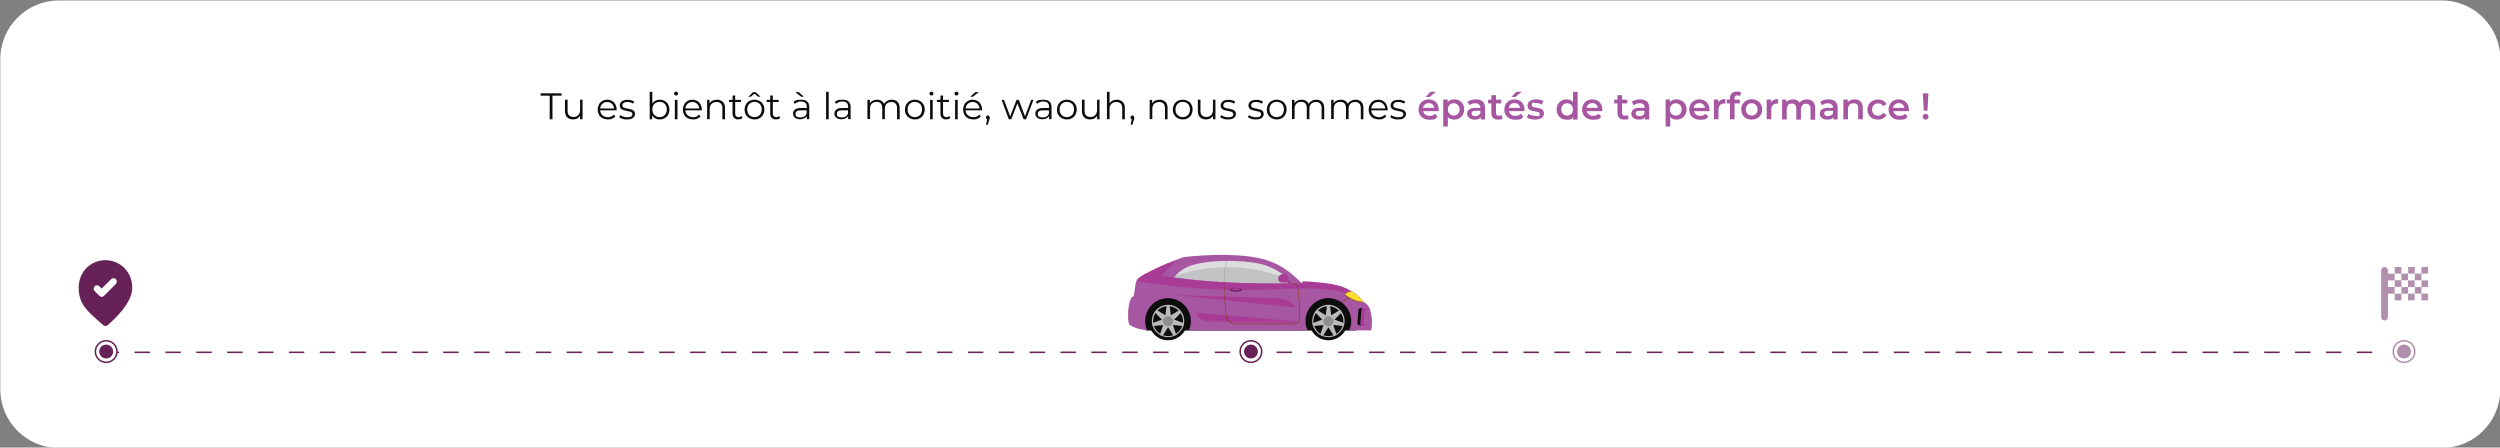<?xml version="1.0" encoding="UTF-8"?>
<svg id="Layer_1" xmlns="http://www.w3.org/2000/svg" version="1.1" viewBox="0 0 1620 290">
  <rect x="0" y="0" width="1620" height="290" fill="#808080" stroke="none"/>
  <!-- Generator: Adobe Illustrator 29.4.0, SVG Export Plug-In . SVG Version: 2.1.0 Build 152)  -->
  <defs>
    <style>
      .st0 {
        fill: #662256;
      }

      .st1 {
        fill: #ffdb2c;
      }

      .st2 {
        fill: #8e8e8e;
      }

      .st3, .st4, .st5, .st6 {
        fill: #fff;
      }

      .st3, .st7 {
        stroke: #662256;
      }

      .st8 {
        fill: #0d0d0d;
      }

      .st9 {
        fill: #919191;
      }

      .st10 {
        fill: #843703;
      }

      .st4 {
        stroke: #b190ad;
      }

      .st11 {
        fill: #a73b96;
      }

      .st12 {
        fill: #b190ad;
      }

      .st13 {
        fill: #ddd;
      }

      .st14 {
        fill: #a756a1;
      }

      .st5 {
        stroke: #fff;
      }

      .st15 {
        fill: #bababa;
      }

      .st16 {
        fill: #c2c3c4;
      }

      .st17 {
        fill: #d32518;
      }

      .st7 {
        fill: none;
        stroke-dasharray: 10 10;
      }
    </style>
  </defs>
  <path class="st6" d="M38.2.3h1544c21,0,38,17,38,38v214c0,21-17,38-38,38H38.2C17.2,290.3.2,273.3.2,252.3V38.3c0-21,17.1-38,38-38Z"/>
  <path class="st12" d="M1556.1,177.3h-4.3v-4.3h4.3v4.3ZM1564.8,173h-4.3v4.3h4.3v-4.3ZM1551.8,194.6h4.3v-4.3h-4.3v4.3ZM1573.4,186v-4.3h-4.3v4.3h4.3ZM1573.4,194.6v-4.3h-4.3v4.3h4.3ZM1560.4,194.6h4.3v-4.3h-4.3v4.3ZM1573.4,173h-4.3v4.3h4.3v-4.3ZM1560.4,181.6v-4.3h-4.3v4.3h4.3ZM1547.4,186v-4.3h4.3v-4.3h-4.3v-2.2c0-1.2-1-2.2-2.2-2.2s-2.2,1-2.2,2.2v30.3c0,1.2,1,2.2,2.2,2.2s2.2-1,2.2-2.2v-15.2h4.3v-4.3h-4.3ZM1564.8,190.3h4.3v-4.3h-4.3v4.3ZM1556.1,186v4.3h4.3v-4.3h-4.3ZM1551.8,181.6v4.3h4.3v-4.3h-4.3ZM1560.4,186h4.3v-4.3h-4.3v4.3ZM1564.8,177.3v4.3h4.3v-4.3h-4.3Z"/>
  <path class="st8" d="M356.2,62h-5.9v-1.5h13.6v1.5h-5.9v15.3h-1.8v-15.3ZM377.5,64.7v12.6h-1.6v-2.3c-.4.8-1.1,1.4-1.8,1.8-.8.4-1.7.6-2.7.6-1.6,0-3-.5-3.9-1.4s-1.4-2.3-1.4-4.1v-7.3h1.7v7.2c0,1.3.3,2.3,1,3s1.6,1,2.8,1,2.4-.4,3.1-1.2c.8-.8,1.2-1.9,1.2-3.4v-6.6h1.6ZM399.5,71.5h-10.6c.1,1.3.6,2.4,1.5,3.2.9.8,2.1,1.2,3.5,1.2s1.5,0,2.2-.4,1.2-.7,1.7-1.2l1,1.1c-.6.7-1.3,1.2-2.1,1.5-.8.4-1.8.5-2.8.5s-2.4-.3-3.5-.8c-1-.6-1.8-1.3-2.3-2.3s-.8-2.1-.8-3.3.3-2.3.8-3.3,1.3-1.7,2.2-2.3c.9-.5,2-.8,3.2-.8s2.2.3,3.1.8,1.7,1.3,2.2,2.3.8,2.1.8,3.3v.5ZM393.4,66.1c-1.2,0-2.2.4-3.1,1.2-.8.8-1.3,1.8-1.4,3h9c-.1-1.2-.6-2.3-1.4-3-.8-.9-1.9-1.2-3.1-1.2ZM406.4,77.4c-1,0-2,0-3-.4-.9-.3-1.7-.7-2.2-1.1l.8-1.3c.5.4,1.2.8,2,1,.8.3,1.6.4,2.5.4s2-.2,2.5-.5c.6-.4.8-.9.8-1.5s-.2-.8-.5-1.1c-.3-.3-.7-.5-1.2-.6s-1.1-.3-1.8-.4c-1-.2-1.8-.4-2.5-.6-.6-.2-1.2-.6-1.6-1-.4-.5-.6-1.1-.6-2s.4-1.9,1.3-2.6,2.1-1,3.7-1,1.6,0,2.4.3c.8.2,1.5.5,2,.8l-.7,1.4c-1-.7-2.3-1.1-3.7-1.1s-1.9.2-2.5.6c-.5.4-.8.9-.8,1.5s.2.9.5,1.2c.3.3.7.5,1.2.6s1.1.3,1.9.4c1,.2,1.8.4,2.4.6s1.1.5,1.6,1c.4.5.6,1.1.6,1.9s-.5,2-1.4,2.6c-.8.6-2.1.9-3.7.9ZM427.5,64.6c1.2,0,2.3.3,3.2.8,1,.5,1.7,1.3,2.3,2.3.5,1,.8,2.1.8,3.3s-.3,2.4-.8,3.3c-.5,1-1.3,1.7-2.3,2.3-1,.5-2,.8-3.2.8s-2-.2-2.9-.7c-.8-.4-1.5-1.1-2-1.9v2.5h-1.6v-17.8h1.7v7.6c.5-.8,1.2-1.4,2-1.8.9-.5,1.8-.7,2.8-.7ZM427.4,75.9c.9,0,1.7-.2,2.4-.6.7-.4,1.3-1,1.7-1.8.4-.8.6-1.6.6-2.6s-.2-1.8-.6-2.6c-.4-.8-1-1.3-1.7-1.7-.7-.4-1.5-.6-2.4-.6s-1.7.2-2.4.6c-.7.4-1.3,1-1.7,1.7-.4.8-.6,1.6-.6,2.6s.2,1.8.6,2.6c.4.8,1,1.3,1.7,1.8.7.4,1.5.6,2.4.6ZM437.3,64.7h1.7v12.6h-1.7v-12.6ZM438.1,61.9c-.4,0-.6,0-.9-.4-.2-.2-.4-.5-.4-.9s.1-.6.4-.8.5-.4.9-.4.6,0,.9.4c.2.2.4.5.4.8s-.1.6-.4.9c-.2.3-.5.4-.9.4ZM454.7,71.5h-10.6c.1,1.3.6,2.4,1.5,3.2.9.8,2.1,1.2,3.5,1.2s1.5,0,2.2-.4,1.2-.7,1.7-1.2l1,1.1c-.6.7-1.3,1.2-2.1,1.5-.8.4-1.8.5-2.8.5s-2.4-.3-3.5-.8c-1-.6-1.8-1.3-2.3-2.3s-.8-2.1-.8-3.3.3-2.3.8-3.3,1.3-1.7,2.2-2.3c.9-.5,2-.8,3.2-.8s2.2.3,3.1.8,1.7,1.3,2.2,2.3.8,2.1.8,3.3v.5ZM448.6,66.1c-1.2,0-2.2.4-3.1,1.2-.8.8-1.3,1.8-1.4,3h9c-.1-1.2-.6-2.3-1.4-3-.8-.9-1.8-1.2-3.1-1.2ZM464.6,64.6c1.6,0,2.8.5,3.8,1.4.9.9,1.4,2.2,1.4,4v7.3h-1.7v-7.2c0-1.3-.3-2.3-1-3s-1.6-1-2.8-1-2.4.4-3.2,1.2c-.8.8-1.2,1.9-1.2,3.3v6.6h-1.7v-12.5h1.6v2.3c.5-.8,1.1-1.4,1.9-1.8.9-.4,1.9-.6,2.9-.6ZM481.1,76.5c-.3.3-.7.5-1.2.7-.5,0-1,.2-1.5.2-1.2,0-2.1-.3-2.7-1-.6-.6-1-1.5-1-2.7v-7.6h-2.3v-1.4h2.3v-2.8h1.7v2.8h3.8v1.4h-3.8v7.5c0,.8.2,1.3.6,1.7.4.4.9.6,1.6.6s.7,0,1-.2.6-.3.9-.5l.6,1.3ZM488.9,77.4c-1.2,0-2.3-.3-3.3-.8-1-.6-1.7-1.3-2.3-2.3s-.8-2.1-.8-3.3.3-2.3.8-3.3c.6-1,1.3-1.7,2.3-2.3,1-.5,2.1-.8,3.3-.8s2.3.3,3.3.8,1.7,1.3,2.3,2.3c.6,1,.8,2.1.8,3.3s-.3,2.3-.8,3.3-1.3,1.7-2.3,2.3c-1,.6-2.1.8-3.3.8ZM488.9,75.9c.9,0,1.7-.2,2.4-.6.7-.4,1.3-1,1.7-1.8.4-.8.6-1.6.6-2.6s-.2-1.8-.6-2.6c-.4-.8-1-1.3-1.7-1.7-.7-.4-1.5-.6-2.4-.6s-1.7.2-2.4.6c-.7.4-1.3,1-1.7,1.7-.4.8-.6,1.6-.6,2.6s.2,1.8.6,2.6c.4.8,1,1.3,1.7,1.8.7.4,1.5.6,2.4.6ZM491.3,62.7l-2.4-2-2.4,2h-1.6l3.1-3h1.7l3.1,3h-1.5ZM505.5,76.5c-.3.3-.7.5-1.2.7-.5,0-1,.2-1.5.2-1.2,0-2.1-.3-2.7-1-.6-.6-1-1.5-1-2.7v-7.6h-2.3v-1.4h2.3v-2.8h1.7v2.8h3.8v1.4h-3.8v7.5c0,.8.2,1.3.6,1.7.4.4.9.6,1.6.6s.7,0,1-.2.6-.3.9-.5l.6,1.3ZM519.3,64.6c1.6,0,2.9.4,3.8,1.2.9.8,1.3,2,1.3,3.6v7.8h-1.6v-2c-.4.7-1,1.2-1.7,1.5-.7.4-1.6.6-2.6.6s-2.5-.3-3.4-1c-.8-.7-1.2-1.6-1.2-2.7s.4-1.9,1.2-2.6,2-1,3.7-1h4v-.8c0-1.1-.3-1.9-.9-2.5-.6-.6-1.5-.9-2.7-.9s-1.6,0-2.3.4-1.4.6-1.9,1.1l-.8-1.3c.6-.5,1.4-1,2.3-1.2.8,0,1.8-.2,2.8-.2ZM518.7,76.1c1,0,1.8-.2,2.5-.6s1.2-1.1,1.5-1.9v-2.1h-4c-2.2,0-3.2.8-3.2,2.3s.3,1.3.8,1.8c.6.3,1.3.5,2.4.5ZM515.3,59.7h2.3l3.3,3h-1.7l-3.9-3ZM535.3,59.5h1.7v17.8h-1.7v-17.8ZM546.1,64.6c1.6,0,2.9.4,3.8,1.2.9.8,1.3,2,1.3,3.6v7.8h-1.6v-2c-.4.7-1,1.2-1.7,1.5-.7.4-1.6.6-2.6.6s-2.5-.3-3.4-1c-.8-.7-1.2-1.6-1.2-2.7s.4-1.9,1.2-2.6,2-1,3.7-1h4v-.8c0-1.1-.3-1.9-.9-2.5-.6-.6-1.5-.9-2.7-.9s-1.6,0-2.3.4-1.4.6-1.9,1.1l-.8-1.3c.6-.5,1.4-1,2.3-1.2.9,0,1.8-.2,2.8-.2ZM545.5,76.1c1,0,1.8-.2,2.5-.6s1.2-1.1,1.5-1.9v-2.1h-4c-2.2,0-3.2.8-3.2,2.3s.3,1.3.8,1.8c.6.3,1.4.5,2.4.5ZM577.9,64.6c1.6,0,2.8.5,3.7,1.4s1.4,2.3,1.4,4v7.3h-1.7v-7.2c0-1.3-.3-2.3-1-3-.6-.7-1.5-1-2.7-1s-2.3.4-3.1,1.2c-.8.8-1.1,1.9-1.1,3.3v6.6h-1.7v-7.2c0-1.3-.3-2.3-1-3-.6-.7-1.5-1-2.7-1s-2.3.4-3.1,1.2c-.8.8-1.1,1.9-1.1,3.3v6.6h-1.7v-12.4h1.6v2.3c.4-.8,1.1-1.4,1.9-1.8s1.7-.6,2.8-.6,2,.2,2.7.7c.8.4,1.4,1.1,1.8,2,.5-.8,1.1-1.5,2-1.9.9-.6,1.9-.8,3-.8ZM592.8,77.4c-1.2,0-2.3-.3-3.3-.8-1-.6-1.7-1.3-2.3-2.3s-.8-2.1-.8-3.3.3-2.3.8-3.3c.6-1,1.3-1.7,2.3-2.3,1-.5,2.1-.8,3.3-.8s2.3.3,3.3.8,1.7,1.3,2.3,2.3.8,2.1.8,3.3-.3,2.3-.8,3.3-1.3,1.7-2.3,2.3c-1,.6-2.1.8-3.3.8ZM592.8,75.9c.9,0,1.7-.2,2.4-.6s1.3-1,1.7-1.8.6-1.6.6-2.6-.2-1.8-.6-2.6c-.4-.8-1-1.3-1.7-1.7-.7-.4-1.5-.6-2.4-.6s-1.7.2-2.4.6-1.3,1-1.7,1.7c-.4.8-.6,1.6-.6,2.6s.2,1.8.6,2.6c.4.8,1,1.3,1.7,1.8.7.4,1.5.6,2.4.6ZM602.7,64.7h1.7v12.6h-1.7v-12.6ZM603.6,61.9c-.4,0-.6,0-.9-.4-.2-.2-.4-.5-.4-.9s0-.6.4-.8.5-.4.9-.4.6,0,.9.4c.2.2.4.5.4.8s0,.6-.4.9c-.3.3-.6.4-.9.4ZM615.8,76.5c-.3.3-.7.5-1.2.7-.5,0-1,.2-1.5.2-1.2,0-2.1-.3-2.7-1-.6-.6-1-1.5-1-2.7v-7.6h-2.3v-1.4h2.3v-2.8h1.7v2.8h3.8v1.4h-3.8v7.5c0,.8.2,1.3.6,1.7.4.4.9.6,1.6.6s.7,0,1-.2.6-.3.9-.5l.6,1.3ZM618.9,64.7h1.7v12.6h-1.7v-12.6ZM619.8,61.9c-.4,0-.6,0-.9-.4-.2-.2-.4-.5-.4-.9s0-.6.4-.8.5-.4.9-.4.6,0,.9.4c.2.2.4.5.4.8s0,.6-.4.9c-.3.3-.6.4-.9.4ZM636.3,71.5h-10.6c0,1.3.6,2.4,1.5,3.2.9.8,2.1,1.2,3.5,1.2s1.5,0,2.2-.4,1.2-.7,1.7-1.2l1,1.1c-.6.7-1.3,1.2-2.1,1.5-.8.4-1.8.5-2.8.5s-2.4-.3-3.5-.8c-1-.6-1.8-1.3-2.3-2.3s-.8-2.1-.8-3.3.3-2.3.8-3.3,1.3-1.7,2.2-2.3c.9-.5,2-.8,3.2-.8s2.2.3,3.1.8c.9.5,1.7,1.3,2.2,2.3s.8,2.1.8,3.3v.5ZM630.2,66.1c-1.2,0-2.2.4-3.1,1.2-.8.8-1.3,1.8-1.4,3h9c0-1.2-.6-2.3-1.4-3-.8-.9-1.8-1.2-3.1-1.2ZM632,59.7h2.3l-3.9,3h-1.7l3.3-3ZM640,74.8c.4,0,.7,0,.9.4.2.2.4.5.4.9s0,.4,0,.6c0,.2,0,.5-.2.8l-1,3.3h-1.2l.8-3.5c-.3,0-.5-.2-.6-.4-.2-.2-.2-.5-.2-.8s0-.7.4-.9c0-.3.5-.4.8-.4ZM669.7,64.7l-4.8,12.6h-1.6l-4-10.3-4,10.3h-1.6l-4.7-12.6h1.6l4,10.7,4.1-10.7h1.5l4,10.7,4-10.7h1.5ZM676.3,64.6c1.6,0,2.9.4,3.8,1.2.9.8,1.3,2,1.3,3.6v7.8h-1.6v-2c-.4.7-1,1.2-1.7,1.5-.7.4-1.6.6-2.6.6s-2.5-.3-3.4-1c-.8-.7-1.2-1.6-1.2-2.7s.4-1.9,1.2-2.6,2-1,3.7-1h4v-.8c0-1.1-.3-1.9-.9-2.5-.6-.6-1.5-.9-2.7-.9s-1.6,0-2.3.4-1.4.6-1.9,1.1l-.8-1.3c.6-.5,1.4-1,2.3-1.2.9,0,1.8-.2,2.8-.2ZM675.7,76.1c1,0,1.8-.2,2.5-.6s1.2-1.1,1.5-1.9v-2.1h-4c-2.2,0-3.2.8-3.2,2.3s.3,1.3.8,1.8c.6.3,1.4.5,2.4.5ZM691.3,77.4c-1.2,0-2.3-.3-3.3-.8-1-.6-1.7-1.3-2.3-2.3s-.8-2.1-.8-3.3.3-2.3.8-3.3c.6-1,1.3-1.7,2.3-2.3,1-.5,2.1-.8,3.3-.8s2.3.3,3.3.8,1.7,1.3,2.3,2.3.8,2.1.8,3.3-.3,2.3-.8,3.3-1.3,1.7-2.3,2.3c-1,.6-2.1.8-3.3.8ZM691.3,75.9c.9,0,1.7-.2,2.4-.6s1.3-1,1.7-1.8.6-1.6.6-2.6-.2-1.8-.6-2.6c-.4-.8-1-1.3-1.7-1.7-.7-.4-1.5-.6-2.4-.6s-1.7.2-2.4.6-1.3,1-1.7,1.7c-.4.8-.6,1.6-.6,2.6s.2,1.8.6,2.6c.4.8,1,1.3,1.7,1.8.7.4,1.5.6,2.4.6ZM712.5,64.7v12.6h-1.6v-2.3c-.4.8-1.1,1.4-1.8,1.8-.8.4-1.7.6-2.7.6-1.6,0-3-.5-3.9-1.4s-1.4-2.3-1.4-4.1v-7.3h1.7v7.2c0,1.3.3,2.3,1,3s1.6,1,2.8,1,2.4-.4,3.1-1.2c.8-.8,1.2-1.9,1.2-3.4v-6.6h1.6ZM723.7,64.6c1.6,0,2.8.5,3.8,1.4.9.9,1.4,2.2,1.4,4v7.3h-1.7v-7.2c0-1.3-.3-2.3-1-3s-1.6-1-2.8-1-2.4.4-3.2,1.2c-.8.8-1.2,1.9-1.2,3.3v6.6h-1.7v-17.7h1.7v7.4c.5-.7,1.1-1.3,1.9-1.7.9-.4,1.8-.6,2.8-.6ZM733.7,74.8c.4,0,.7,0,.9.4.2.2.4.5.4.9s0,.4,0,.6c0,.2,0,.5-.2.8l-1,3.3h-1.2l.8-3.5c-.3,0-.5-.2-.6-.4-.2-.2-.2-.5-.2-.8s0-.7.4-.9c.2-.3.5-.4.8-.4ZM751.4,64.6c1.6,0,2.8.5,3.8,1.4.9.9,1.4,2.2,1.4,4v7.3h-1.7v-7.2c0-1.3-.3-2.3-1-3s-1.6-1-2.8-1-2.4.4-3.2,1.2c-.8.8-1.2,1.9-1.2,3.3v6.6h-1.7v-12.5h1.6v2.3c.5-.8,1.1-1.4,1.9-1.8.8-.4,1.8-.6,2.9-.6ZM766.4,77.4c-1.2,0-2.3-.3-3.3-.8-1-.6-1.7-1.3-2.3-2.3s-.8-2.1-.8-3.3.3-2.3.8-3.3c.6-1,1.3-1.7,2.3-2.3,1-.5,2.1-.8,3.3-.8s2.3.3,3.3.8,1.7,1.3,2.3,2.3.8,2.1.8,3.3-.3,2.3-.8,3.3-1.3,1.7-2.3,2.3c-1,.6-2.1.8-3.3.8ZM766.4,75.9c.9,0,1.7-.2,2.4-.6s1.3-1,1.7-1.8.6-1.6.6-2.6-.2-1.8-.6-2.6c-.4-.8-1-1.3-1.7-1.7-.7-.4-1.5-.6-2.4-.6s-1.7.2-2.4.6-1.3,1-1.7,1.7c-.4.8-.6,1.6-.6,2.6s.2,1.8.6,2.6c.4.8,1,1.3,1.7,1.8.7.4,1.5.6,2.4.6ZM787.6,64.7v12.6h-1.6v-2.3c-.4.8-1.1,1.4-1.8,1.8-.8.4-1.7.6-2.7.6-1.6,0-3-.5-3.9-1.4s-1.4-2.3-1.4-4.1v-7.3h1.7v7.2c0,1.3.3,2.3,1,3s1.6,1,2.8,1,2.4-.4,3.1-1.2c.8-.8,1.2-1.9,1.2-3.4v-6.6h1.6ZM795.8,77.4c-1,0-2,0-3-.4-.9-.3-1.7-.7-2.2-1.1l.8-1.3c.5.4,1.2.8,2,1,.8.3,1.6.4,2.5.4s2-.2,2.5-.5c.6-.4.8-.9.8-1.5s-.2-.8-.5-1.1c-.3-.3-.7-.5-1.2-.6s-1.1-.3-1.8-.4c-1-.2-1.8-.4-2.5-.6-.6-.2-1.2-.6-1.6-1-.4-.5-.6-1.1-.6-2s.4-1.9,1.3-2.6c.9-.7,2.1-1,3.7-1s1.6,0,2.4.3c.8.2,1.5.5,2,.8l-.7,1.4c-1-.7-2.3-1.1-3.7-1.1s-1.9.2-2.5.6c-.5.4-.8.9-.8,1.5s.2.9.5,1.2c.3.3.7.5,1.2.6s1.1.3,1.9.4c1,.2,1.8.4,2.4.6.6.2,1.1.5,1.6,1,.4.5.6,1.1.6,1.9s-.5,2-1.4,2.6c-.8.6-2.1.9-3.7.9ZM813.8,77.4c-1,0-2,0-3-.4-.9-.3-1.7-.7-2.2-1.1l.8-1.3c.5.4,1.2.8,2,1,.8.3,1.6.4,2.5.4s2-.2,2.5-.5c.6-.4.8-.9.8-1.5s-.2-.8-.5-1.1c-.3-.3-.7-.5-1.2-.6s-1.1-.3-1.8-.4c-1-.2-1.8-.4-2.5-.6-.6-.2-1.2-.6-1.6-1-.4-.5-.6-1.1-.6-2s.4-1.9,1.3-2.6c.9-.7,2.1-1,3.7-1s1.6,0,2.4.3c.8.2,1.5.5,2,.8l-.7,1.4c-1-.7-2.3-1.1-3.7-1.1s-1.9.2-2.5.6c-.5.4-.8.9-.8,1.5s.2.9.5,1.2c.3.3.7.5,1.2.6s1.1.3,1.9.4c1,.2,1.8.4,2.4.6.6.2,1.1.5,1.6,1,.4.5.6,1.1.6,1.9s-.5,2-1.4,2.6c-.8.6-2.1.9-3.7.9ZM827.3,77.4c-1.2,0-2.3-.3-3.3-.8-1-.6-1.7-1.3-2.3-2.3s-.8-2.1-.8-3.3.3-2.3.8-3.3c.6-1,1.3-1.7,2.3-2.3,1-.5,2.1-.8,3.3-.8s2.3.3,3.3.8,1.7,1.3,2.3,2.3.8,2.1.8,3.3-.3,2.3-.8,3.3-1.3,1.7-2.3,2.3c-1,.6-2.1.8-3.3.8ZM827.3,75.9c.9,0,1.7-.2,2.4-.6s1.3-1,1.7-1.8.6-1.6.6-2.6-.2-1.8-.6-2.6c-.4-.8-1-1.3-1.7-1.7-.7-.4-1.5-.6-2.4-.6s-1.7.2-2.4.6-1.3,1-1.7,1.7c-.4.8-.6,1.6-.6,2.6s.2,1.8.6,2.6c.4.8,1,1.3,1.7,1.8.7.4,1.5.6,2.4.6ZM853,64.6c1.6,0,2.8.5,3.7,1.4s1.4,2.3,1.4,4v7.3h-1.7v-7.2c0-1.3-.3-2.3-1-3-.6-.7-1.5-1-2.7-1s-2.3.4-3.1,1.2c-.8.8-1.1,1.9-1.1,3.3v6.6h-1.7v-7.2c0-1.3-.3-2.3-1-3-.6-.7-1.5-1-2.7-1s-2.3.4-3.1,1.2c-.8.8-1.1,1.9-1.1,3.3v6.6h-1.7v-12.4h1.6v2.3c.4-.8,1.1-1.4,1.9-1.8s1.7-.6,2.8-.6,2,.2,2.7.7c.8.4,1.4,1.1,1.8,2,.5-.8,1.1-1.5,2-1.9.8-.6,1.8-.8,3-.8ZM878.4,64.6c1.6,0,2.8.5,3.7,1.4s1.4,2.3,1.4,4v7.3h-1.7v-7.2c0-1.3-.3-2.3-1-3-.6-.7-1.5-1-2.7-1s-2.4.4-3.1,1.2c-.8.8-1.1,1.9-1.1,3.3v6.6h-1.7v-7.2c0-1.3-.3-2.3-1-3-.6-.7-1.5-1-2.7-1s-2.3.4-3.1,1.2c-.8.8-1.1,1.9-1.1,3.3v6.6h-1.7v-12.4h1.6v2.3c.5-.8,1.1-1.4,1.9-1.8s1.7-.6,2.8-.6,2,.2,2.7.7c.8.4,1.4,1.1,1.8,2,.5-.8,1.1-1.5,2-1.9.9-.6,1.9-.8,3-.8ZM899.2,71.5h-10.6c0,1.3.6,2.4,1.5,3.2.9.8,2.1,1.2,3.4,1.2s1.5,0,2.2-.4,1.2-.7,1.7-1.2l1,1.1c-.6.7-1.3,1.2-2.1,1.5-.8.4-1.8.5-2.8.5s-2.4-.3-3.5-.8c-1-.6-1.8-1.3-2.3-2.3-.6-1-.8-2.1-.8-3.3s.3-2.3.8-3.3c.6-1,1.3-1.7,2.2-2.3.9-.5,2-.8,3.2-.8s2.2.3,3.1.8c.9.5,1.7,1.3,2.2,2.3s.8,2.1.8,3.3v.5ZM893.1,66.1c-1.2,0-2.2.4-3.1,1.2-.8.8-1.3,1.8-1.4,3h9c0-1.2-.6-2.3-1.4-3-.9-.9-1.9-1.2-3.1-1.2ZM906,77.4c-1,0-2,0-3-.4-.9-.3-1.7-.7-2.2-1.1l.8-1.3c.5.4,1.2.8,2,1,.8.3,1.6.4,2.5.4s2-.2,2.5-.5c.6-.4.8-.9.8-1.5s-.2-.8-.5-1.1c-.3-.3-.7-.5-1.2-.6s-1.1-.3-1.8-.4c-1-.2-1.8-.4-2.5-.6-.6-.2-1.2-.6-1.6-1-.4-.5-.7-1.1-.7-2s.4-1.9,1.3-2.6c.9-.7,2.1-1,3.7-1s1.6,0,2.5.3c.8.2,1.5.5,2,.8l-.8,1.4c-1-.7-2.3-1.1-3.7-1.1s-1.9.2-2.5.6c-.5.4-.8.9-.8,1.5s.2.9.5,1.2c.3.3.7.5,1.2.6s1.1.3,1.9.4c1,.2,1.8.4,2.4.6.6.2,1.1.5,1.6,1,.4.5.7,1.1.7,1.9s-.5,2-1.4,2.6c-.8.6-2,.9-3.7.9Z"/>
  <path class="st14" d="M930.5,59.5h-3.5l-3.2,3.3h2.6l4.1-3.3ZM932.3,71c0-4-2.7-6.6-6.5-6.6s-6.6,2.7-6.6,6.6,2.8,6.6,7.1,6.6,4-.7,5.2-2.1l-1.6-1.8c-.9.9-2,1.4-3.5,1.4-2.2,0-3.8-1.2-4.2-3.1h10.1v-1ZM925.8,66.8c2,0,3.4,1.3,3.6,3.1h-7.3c.4-1.9,1.8-3.1,3.7-3.1ZM942.3,64.4c-1.8,0-3.2.6-4.2,1.8v-1.7h-2.9v17.5h3v-6.2c1,1.2,2.5,1.7,4.1,1.7,3.7,0,6.5-2.6,6.5-6.6,0-4-2.7-6.5-6.5-6.5ZM942,74.9c-2.2,0-3.8-1.6-3.8-4s1.7-4,3.8-4,3.8,1.6,3.8,4-1.7,4-3.8,4ZM956.4,64.4c-2.1,0-4.1.5-5.4,1.6l1.2,2.2c1-.8,2.4-1.3,3.9-1.3s3.2,1,3.2,2.8v.2h-3.3c-3.9,0-5.3,1.7-5.3,3.8s1.9,3.8,4.8,3.8,3.3-.6,4-1.7v1.6h2.8v-7.5c-.1-3.8-2.2-5.5-5.9-5.5ZM956,75.3c-1.5,0-2.4-.7-2.4-1.8s.5-1.7,2.6-1.7h3.1v1.5c-.6,1.3-1.9,2-3.3,2ZM972.9,74.5c-.5.4-1.1.5-1.7.5-1.2,0-1.8-.7-1.8-1.9v-6.1h3.4v-2.4h-3.4v-2.9h-3v2.9h-2.1v2.4h2.1v6.2c0,2.8,1.6,4.3,4.4,4.3s2.2-.3,2.9-.9l-.8-2.1ZM986.1,59.5h-3.5l-3.2,3.3h2.6l4.1-3.3ZM987.9,71c0-4-2.7-6.6-6.5-6.6s-6.6,2.7-6.6,6.6,2.8,6.6,7.1,6.6,4-.7,5.2-2.1l-1.6-1.8c-.9.9-2,1.4-3.5,1.4-2.2,0-3.8-1.2-4.2-3.1h10.1c-.1-.4,0-.8,0-1ZM981.4,66.8c2,0,3.4,1.3,3.6,3.1h-7.3c.3-1.9,1.7-3.1,3.7-3.1ZM994.7,77.5c3.6,0,5.8-1.6,5.8-4,0-5-7.9-2.7-7.9-5.3s.9-1.4,2.7-1.4,2.4.2,3.7,1l1.2-2.3c-1.2-.7-3.1-1.1-4.8-1.1-3.5,0-5.6,1.6-5.6,4,0,5.1,7.9,2.8,7.9,5.3s-.8,1.4-2.7,1.4-3.3-.5-4.5-1.3l-1.1,2.3c1,.8,3.2,1.4,5.3,1.4ZM1019.3,59.5v6.6c-1-1.2-2.5-1.7-4.1-1.7-3.7,0-6.5,2.6-6.5,6.6s2.8,6.6,6.5,6.6,3.2-.6,4.2-1.8v1.7h2.9v-18h-3ZM1015.5,74.9c-2.2,0-3.8-1.6-3.8-4s1.7-4,3.8-4,3.8,1.6,3.8,4-1.6,4-3.8,4ZM1038.3,71c0-4-2.7-6.6-6.5-6.6s-6.6,2.7-6.6,6.6,2.8,6.6,7.1,6.6,4-.7,5.2-2.1l-1.6-1.8c-.9.9-2,1.4-3.5,1.4-2.2,0-3.8-1.2-4.2-3.1h10.1c-.1-.4,0-.8,0-1ZM1031.8,66.8c2,0,3.4,1.3,3.6,3.1h-7.3c.3-1.9,1.7-3.1,3.7-3.1ZM1054.6,74.5c-.5.4-1.1.5-1.7.5-1.2,0-1.8-.7-1.8-1.9v-6.1h3.4v-2.4h-3.4v-2.9h-3v2.9h-2.1v2.4h2.1v6.2c0,2.8,1.6,4.3,4.4,4.3s2.2-.3,2.9-.9l-.8-2.1ZM1062.8,64.4c-2.1,0-4.1.5-5.4,1.6l1.2,2.2c1-.8,2.5-1.3,3.9-1.3,2.1,0,3.2,1,3.2,2.8v.2h-3.3c-3.9,0-5.3,1.7-5.3,3.8s1.8,3.8,4.8,3.8,3.3-.6,4-1.7v1.6h2.8v-7.5c0-3.8-2.2-5.5-5.9-5.5ZM1062.4,75.3c-1.5,0-2.5-.7-2.5-1.8s.6-1.7,2.6-1.7h3.1v1.5c-.4,1.3-1.7,2-3.2,2ZM1086.3,64.4c-1.8,0-3.2.6-4.2,1.8v-1.7h-2.8v17.5h3v-6.2c1,1.2,2.5,1.7,4.1,1.7,3.7,0,6.5-2.6,6.5-6.6,0-4-2.9-6.5-6.6-6.5ZM1085.9,74.9c-2.2,0-3.8-1.6-3.8-4s1.7-4,3.8-4,3.8,1.6,3.8,4-1.6,4-3.8,4ZM1107.7,71c0-4-2.7-6.6-6.5-6.6s-6.6,2.7-6.6,6.6,2.8,6.6,7.1,6.6,4-.7,5.2-2.1l-1.6-1.8c-.9.9-2,1.4-3.5,1.4-2.2,0-3.8-1.2-4.1-3.1h10.1c-.2-.4,0-.8,0-1ZM1101.2,66.8c2,0,3.4,1.3,3.6,3.1h-7.3c.3-1.9,1.7-3.1,3.7-3.1ZM1113.4,66.4v-1.9h-2.8v12.8h3v-6.2c0-2.6,1.4-4,3.7-4s.4,0,.7,0v-2.9c-2.2,0-3.7.7-4.6,2.1ZM1125.8,61.8c.6,0,1.2.2,1.7.5l.8-2.3c-.7-.5-1.7-.7-2.7-.7-3,0-4.6,1.8-4.6,4.4v.8h-2.1v2.5h2.1v10.3h3v-10.3h3.4v-2.4h-3.5v-.8c0-1.3.7-2,1.9-2ZM1135.1,77.5c4,0,6.8-2.7,6.8-6.6s-2.9-6.6-6.8-6.6-6.8,2.7-6.8,6.6,2.8,6.6,6.8,6.6ZM1135.1,74.9c-2.2,0-3.8-1.6-3.8-4s1.6-4,3.8-4,3.8,1.6,3.8,4-1.7,4-3.8,4ZM1147.6,66.4v-1.9h-2.8v12.8h3v-6.2c0-2.6,1.4-4,3.7-4s.4,0,.7,0v-2.9c-2.2,0-3.7.7-4.6,2.1ZM1170.9,64.4c-2,0-3.8.8-4.8,2.1-.9-1.4-2.4-2.1-4.3-2.1s-3.2.6-4.2,1.8v-1.6h-2.8v12.8h3v-6.5c0-2.5,1.3-3.8,3.3-3.8s2.9,1.1,2.9,3.4v7h3v-6.5c0-2.5,1.4-3.8,3.3-3.8s2.9,1.1,2.9,3.4v7h3v-7.6c0-3.9-2.2-5.6-5.3-5.6ZM1184.9,64.4c-2.1,0-4.1.5-5.4,1.6l1.2,2.2c1-.8,2.4-1.3,3.9-1.3s3.2,1,3.2,2.8v.2h-3.3c-3.9,0-5.3,1.7-5.3,3.8s1.9,3.8,4.8,3.8,3.3-.6,4-1.7v1.6h2.8v-7.5c0-3.8-2.2-5.5-5.9-5.5ZM1184.5,75.3c-1.5,0-2.4-.7-2.4-1.8s.6-1.7,2.6-1.7h3.1v1.5c-.6,1.3-1.9,2-3.3,2ZM1201.8,64.4c-1.9,0-3.4.6-4.4,1.8v-1.7h-2.9v12.8h3v-6.5c0-2.6,1.4-3.9,3.6-3.9s3,1.1,3,3.4v7h3v-7.3c0-3.9-2.2-5.6-5.3-5.6ZM1217,77.5c2.5,0,4.5-1.1,5.5-3l-2.3-1.3c-.8,1.2-1.9,1.8-3.2,1.8-2.2,0-3.9-1.5-3.9-4s1.7-4,3.9-4,2.4.6,3.2,1.8l2.3-1.3c-1-1.9-3-3-5.5-3-4.1,0-6.9,2.7-6.9,6.6s2.8,6.4,6.9,6.4ZM1236.9,71c0-4-2.7-6.6-6.5-6.6s-6.6,2.7-6.6,6.6,2.8,6.6,7.1,6.6,4-.7,5.2-2.1l-1.6-1.8c-.9.9-2,1.4-3.5,1.4-2.2,0-3.8-1.2-4.1-3.1h10.1c0-.4,0-.8,0-1ZM1230.4,66.8c2,0,3.4,1.3,3.6,3.1h-7.3c.4-1.9,1.8-3.1,3.7-3.1ZM1246.6,71.7h2.4l.6-11.2h-3.6l.6,11.2ZM1247.8,77.5c1.1,0,1.9-.8,1.9-1.9s-.8-1.8-1.9-1.8-1.9.8-1.9,1.8.8,1.9,1.9,1.9Z"/>
  <path class="st7" d="M67.2,228.3h1480"/>
  <path class="st0" d="M68.3,168.6c-9.1,0-17.3,7-17.3,17.8s5.3,15,15.9,24.3c.8.7,2.1.7,2.9,0,10.6-9.3,15.9-17.4,15.9-24.3-.1-10.8-8.3-17.8-17.4-17.8ZM64.4,191.7l-3.1-3.1c-.8-.8-.8-2.2,0-3.1.8-.8,2.2-.8,3.1,0l1.5,1.5,6.1-6.1c.8-.8,2.2-.8,3.1,0,.8.8.8,2.2,0,3.1l-7.7,7.7c-.8.9-2.1.9-3,0Z"/>
  <circle class="st5" cx="1557.8" cy="227.8" r="10"/>
  <circle class="st3" cx="68.8" cy="227.8" r="7"/>
  <circle class="st4" cx="1557.8" cy="227.8" r="7"/>
  <circle class="st0" cx="68.8" cy="227.8" r="4.5"/>
  <g>
    <path class="st11" d="M732.3,195.6c2.8.2,5.7-.1,8.3-1,.7-.2,1.4-.6,1.3-1.2-.1-.5-4.3-1.1-7.2-1.3-.4.3-.7-.4-1.8,1.8,0,.4-.4,1-.6,1.7Z"/>
    <path class="st17" d="M731.2,202.5h5.3c.5,0,1-.4,1-1s-.1-.5-.3-.7c-.2-.2-.4-.3-.7-.3h-5.1c0,.7-.2,1.3-.2,2Z"/>
    <path class="st17" d="M736.7,182.1c.1-.4.3-.7.5-.9h0c0-.1.6-.9,1.9-1.7.5-.3,1.2-.8,1.9-1.2.1-.1.2-.1.3-.2.1-.1.3-.2.4-.3.1,0,.2-.1.2-.1.1-.1.2-.1.4-.2,4-2.2,9.7-4.8,14.8-7-.1.7-.6,1.4-1.1,2-.8.8-1.7,1.3-2.7,1.8-2.4,1.2-4.7,2.5-7.1,3.7-.3.2-.7.4-1,.5-.9.5-1.8,1-2.7,1.5-.9.6-1.8,1.2-2.6,1.9-.2.2-.4.4-.6.6h0c-.8,1.2-2.1,2.2-3.5,2.7.3-1.2.6-2.3.9-3.1Z"/>
    <path class="st10" d="M735.9,185.4c1.4-.5,2.7-1.6,3.6-2.8h0c.2-.2.4-.4.6-.6.7-.6,1.5-1.2,2.5-1.9.9-.5,1.8-1,2.7-1.5l8.1-4.3c.9-.5,1.9-1,2.7-1.8.6-.6,1.1-1.3,1.2-2.1h-.3c-.1.8-.5,1.3-1,1.9-.7.8-1.7,1.3-2.6,1.8l-8.1,4.3c-.9.5-1.8,1-2.7,1.5-1,.6-1.9,1.3-2.6,1.9-.2.2-.4.4-.6.6h-.1c-.8,1.3-1.9,2.2-3.3,2.7v.3Z"/>
    <g>
      <path class="st0" d="M810.1,168.6c-9.1,0-17.3,7-17.3,17.8s5.3,15,15.9,24.3c.8.7,2.1.7,2.9,0,10.6-9.3,15.9-17.4,15.9-24.3-.1-10.8-8.3-17.8-17.4-17.8ZM806.2,191.7l-3.1-3.1c-.8-.8-.8-2.2,0-3.1.8-.8,2.2-.8,3.1,0l1.5,1.5,6.1-6.1c.8-.8,2.2-.8,3.1,0,.8.8.8,2.2,0,3.1l-7.7,7.7c-.8.9-2.1.9-3,0Z"/>
      <path class="st11" d="M843.1,184.1c.3-.7.8-1.4,1.4-1.8,3,0,12.5.7,18.6,1.8,6.2,1.1,13.4,3.6,17,8.8-11.7-4.7-24.5-7.7-37-8.8Z"/>
      <path class="st8" d="M743.1,214.2h135.6v-21.2h-135.9l-8.2,10.7c-1.8,2.3-1,5.7,1.6,7.1l6.9,3.4Z"/>
      <path class="st14" d="M743,182.3c1.3.3,2.4.5,2.4.5,3.5,1,10.1,2,17.7,2.8,9.1,1,19.7,1.8,28.1,2.2,15.1.9,30.1,1.2,44.9-.9,3.1-.4,6.1-.9,9.2-1.6-.5-.6-1.1-1.1-1.7-1.7-5.9-5.9-12.1-11.3-21.5-14.6-16-5.6-42.9-3.8-54.1-2.5-1.2.1-4,1.1-7.5,2.5-1.3.5-2.7,1.1-4.1,1.7-5,2.1-10.4,4.7-14.3,6.8-1.3.7-2.4,1.4-3.2,1.9-.8.6-1.4,1.1-1.7,1.4.1.3,3.4,1,5.8,1.5Z"/>
      <path class="st13" d="M759.1,184c26.4,3.3,52.8,2.3,79.3,1.2-1-1.4-2-2.7-3.2-3.9-4.8-5-11.3-8.5-18-10.2-6.1-1.6-27.3-3.8-43.2.3-5.8,1.5-9.6,4.2-12.5,7.5-1.2,1.4-1.9,3.3-2.4,5.1Z"/>
      <path class="st16" d="M759.1,184c26.4,3.3,52.8,2.3,79.3,1.2-.4-.5-.7-1-1.1-1.5,0-.1-.2-.2-.3-.4-.6-.7-1.2-1.4-1.8-2-23.1-10-50-10.9-73.7-2.4-.2.3-.4.6-.6.9h0c-.8,1.4-1.4,2.7-1.8,4.2Z"/>
      <path class="st14" d="M732.4,210.8c4.4,2.7,9.3,2.9,11,3.3-4.4-9.8,2.6-20.7,13.2-20.9,11-.1,18.2,11.1,13.8,20.9h76.9c-4.6-10.3,3.3-21.6,14.5-20.9,10.3.8,16.7,11.5,12.5,20.9h14.2c1.1-4,.9-16-4.6-18.2-1.4-1.3-2.8-3.5-4.5-4.8-11.3-8.9-41.8-7.4-55.5-7.4-32.1-.1-49.7-2.1-67.9-4.4-2.7-.2-6.5-.2-8.6-.1-1.7-.1-6-.9-10.2,1.7-1,.9-1.1,2.7-1.5,4.3-.4,2-.7,5.5-1.1,6.8-.1.5-.4,0-1.2.8-1.7,2.4-1.8,5.7-2.1,6.8-.4,3.8-.7,10.1,1.1,11.2Z"/>
      <path class="st8" d="M860.8,220.5c-6.9,0-12.5-5.6-12.5-12.5s5.6-12.5,12.5-12.5,12.5,5.6,12.5,12.5-5.6,12.5-12.5,12.5Z"/>
      <path class="st8" d="M860.8,218.7c-5.9,0-10.6-4.8-10.6-10.6s4.8-10.6,10.6-10.6,10.6,4.8,10.6,10.6-4.8,10.6-10.6,10.6Z"/>
      <path class="st15" d="M860.8,197.5c5.8,0,10.5,4.7,10.5,10.5s-4.7,10.5-10.5,10.5-10.5-4.7-10.5-10.5,4.7-10.5,10.5-10.5ZM860.8,217.8c5.4,0,9.7-4.4,9.7-9.7s-4.4-9.7-9.7-9.7-9.7,4.4-9.7,9.7,4.3,9.7,9.7,9.7Z"/>
      <path class="st15" d="M850.5,209.4l6.3-2.3-4.6-4.8,1.2-1.5,5.7,3.5.8-6.6h1.9l.8,6.6,5.7-3.5,1.2,1.5-4.7,4.8,6.2,2.3-.4,1.9-6.6-.7,2.1,6.3-1.7.8-3.6-5.6-3.6,5.6-1.7-.8,2.1-6.3-6.6.7-.5-1.9Z"/>
      <path class="st2" d="M860.8,211.3c-1.8,0-3.2-1.4-3.2-3.2s1.4-3.2,3.2-3.2,3.2,1.4,3.2,3.2-1.4,3.2-3.2,3.2Z"/>
      <path class="st8" d="M756.9,220.5c-6.9,0-12.5-5.6-12.5-12.5s5.6-12.5,12.5-12.5,12.5,5.6,12.5,12.5-5.6,12.5-12.5,12.5Z"/>
      <path class="st8" d="M756.9,218.5c-5.8,0-10.5-4.7-10.5-10.5s4.7-10.5,10.5-10.5,10.5,4.7,10.5,10.5-4.7,10.5-10.5,10.5Z"/>
      <path class="st15" d="M756.9,197.5c5.8,0,10.5,4.7,10.5,10.5s-4.7,10.5-10.5,10.5-10.5-4.7-10.5-10.5,4.7-10.5,10.5-10.5ZM756.9,217.8c5.4,0,9.7-4.4,9.7-9.7s-4.4-9.7-9.7-9.7-9.7,4.4-9.7,9.7,4.4,9.7,9.7,9.7Z"/>
      <path class="st15" d="M746.6,209.4l6.3-2.3-4.6-4.8,1.2-1.5,5.7,3.5.8-6.6h1.9l.8,6.6,5.7-3.5,1.2,1.5-4.7,4.8,6.2,2.3-.4,1.9-6.6-.7,2.1,6.3-1.7.8-3.6-5.6-3.6,5.6-1.7-.8,2.1-6.3-6.6.7-.5-1.9Z"/>
      <path class="st2" d="M756.9,211.3c-1.8,0-3.2-1.4-3.2-3.2s1.4-3.2,3.2-3.2,3.2,1.4,3.2,3.2-1.4,3.2-3.2,3.2Z"/>
      <path class="st11" d="M736.7,182.1c30.2,4.9,59.8,6.9,90.5,5.3,18.4-.8,38.1-1.6,54.1,5.6-8.6-10.6-41.7-9.4-54.7-9.2-10.9.1-21.8-.3-32-.8-28-1.4-35.1-3.8-52.4-5.4-2.3,1.3-4.9,2.7-5.5,4.5Z"/>
      <path class="st10" d="M869.6,196.2c0,.1.2.1.2.2,1.3-1.4,2.8-2.5,4.4-3.4.3-.2.7-.4,1-.5v-.3c-.5.2-.9.4-1.3.6-1.6.8-3,2-4.3,3.4Z"/>
      <path class="st8" d="M880.5,210.7c.2.1.5.1.8.1h5.3-3.3c-.3,0-.5,0-.8-.1-1-.3-.9-1-.9-1.7.2-2.1.4-5.6.7-8.1,0-.6.5-1.1,1.2-1.2h-1.9c-.7,0-1.2.5-1.3,1.2-.2,2.5-.4,6.1-.7,8.1,0,.6,0,1.4.9,1.7Z"/>
      <path class="st11" d="M881.7,209c.2-2.1.4-5.6.7-8.1,0-.6.5-1.1,1.2-1.2,1.3,0,2.6.1,3.9.2l.2.5c-.4,0-.9.1-1.4.1s-1.2.1-1.6.5c-.3.3-.3.7-.4,1.1-.2,1.4-.8,7.1-.6,7.5.5.9,2.1.6,2.8,1.4h-3.3c-.3,0-.5,0-.8-.1-.8-.5-.8-1.3-.7-1.9Z"/>
      <path class="st1" d="M871.3,190.8c3.1,2.7,6.7,4.6,12.5,5.1-.3-.2-2.9-3.6-4.1-4.6-.5-.4-2.3-1.8-4.4-2.6-1.8.2-2.7,1-4,2.1Z"/>
      <path class="st10" d="M871,190.8h0c3.5,3.1,7.7,4.8,12.8,5.2,0,0,0-.1-.2-.1h0c0-.1,0-.2,0-.2-4.8-.5-8.7-2.1-12-4.9,1.1-.9,2.3-1.8,3.8-2h0c0-.1-.2-.1-.4-.2-1.5.4-2.6,1.3-3.6,2.1h-.2Z"/>
      <path class="st11" d="M829.9,193.5c3.4.3,6.8,1.7,9.3,5.8-8.2-1-72.1-7.3-76.9-8.2,6.7.5,61.1,1.8,67.6,2.4Z"/>
      <path class="st11" d="M783.5,208.2c-2.5-.2-5.1-.9-7.3-2.9-1-.9-.3-2.6,1-2.5,12.5,1,45.1,4,62.6,5.5.4,0,.4.7,0,.7-18.1-.1-50.9-.4-56.3-.8Z"/>
      <path class="st10" d="M793.3,182.9c0,7,.6,14,1.3,21.1h0c.3,3.3,2.9,5.7,6.1,5.7h38c1.7,0,3-1.3,3.1-3,.3-6.4,0-13.1-1-20.3-.2-1.2-1.4-2.4-3.5-2.7,0-.1-.2-.2-.3-.4,2.2.3,3.9,1.5,4.1,3.1,1,7.2,1.4,13.9,1,20.4,0,1.8-1.6,3.3-3.4,3.3h-38.1c-3.3,0-6-2.5-6.3-5.8v-.4c-.7-7-1.2-14-1.2-21h.2Z"/>
      <path class="st9" d="M793,182.9h.3c0-4.8.6-8.9,1.7-13.9h-.2c-1.2,5.1-1.8,9.1-1.8,13.9Z"/>
      <path class="st11" d="M837.1,183.1c-1.1-1.1-1.9-1.9-3-3-1-.1-1.8,1-1.3,1.6.6.6,1.2,1.3,2.3,2.4,1.1,1.4,2.9-.3,2-1Z"/>
      <path class="st11" d="M829,182.4c.9.9,3.7.8,4.2.7,1.1-.3,1.6-1.9,1.4-3.2,0-.6-.3-1.2-.7-1.6-1-.5-4.2-1-5.1.8-.2.3-.3.6-.3,1-.3.9,0,1.8.5,2.3Z"/>
      <path class="st11" d="M828.4,180c0,.5.3,1,.6,1.3.9.9,3.7.8,4.2.7.8-.2,1.3-1.1,1.4-2.1,0-.6-.3-1.2-.7-1.6-1-.5-4.2-1-5.1.8-.2.2-.4.5-.4.9Z"/>
      <path class="st0" d="M796.8,187.7c0,.7,1.7,1.4,3.9,1.4,2.2.1,4-.5,4-1.2s0-.4-.3-.5c-.6-.5-2-.8-3.6-.9-1.6-.1-3.1.2-3.7.7-.2.1-.3.3-.3.5Z"/>
      <path class="st11" d="M797.2,187.4c.6.5,1.9.8,3.4.9,1.6.1,3-.2,3.5-.7-.6-.5-1.9-.8-3.4-.9-1.5,0-2.9.2-3.5.7Z"/>
      <path class="st11" d="M739.1,179.5c.2,0,.4.1.6.1,1,.2,2,.3,2.9.4,2.9.4,5.6.8,8.6,1.3.5-.9,1-1.7,1.6-2.5,1.6-2.3,3.4-4.4,5.5-6.2.7-.6,1.4-1.2,1.9-2,.3-.4.5-1,.6-1.5-1.1.4-2.3.9-3.6,1.5-5.1,2.1-10.8,4.8-14.8,7-.1.1-.2.1-.4.2-.1,0-.2.1-.2.1-.2.1-.3.2-.4.3s-.2.1-.3.2c-.9.3-1.5.7-2,1.1Z"/>
      <circle class="st5" cx="810.6" cy="227.8" r="10"/>
      <circle class="st3" cx="810.6" cy="227.8" r="7"/>
      <circle class="st0" cx="810.6" cy="227.8" r="4.5"/>
    </g>
  </g>
  <circle class="st12" cx="1557.8" cy="227.8" r="4.5"/>
</svg>